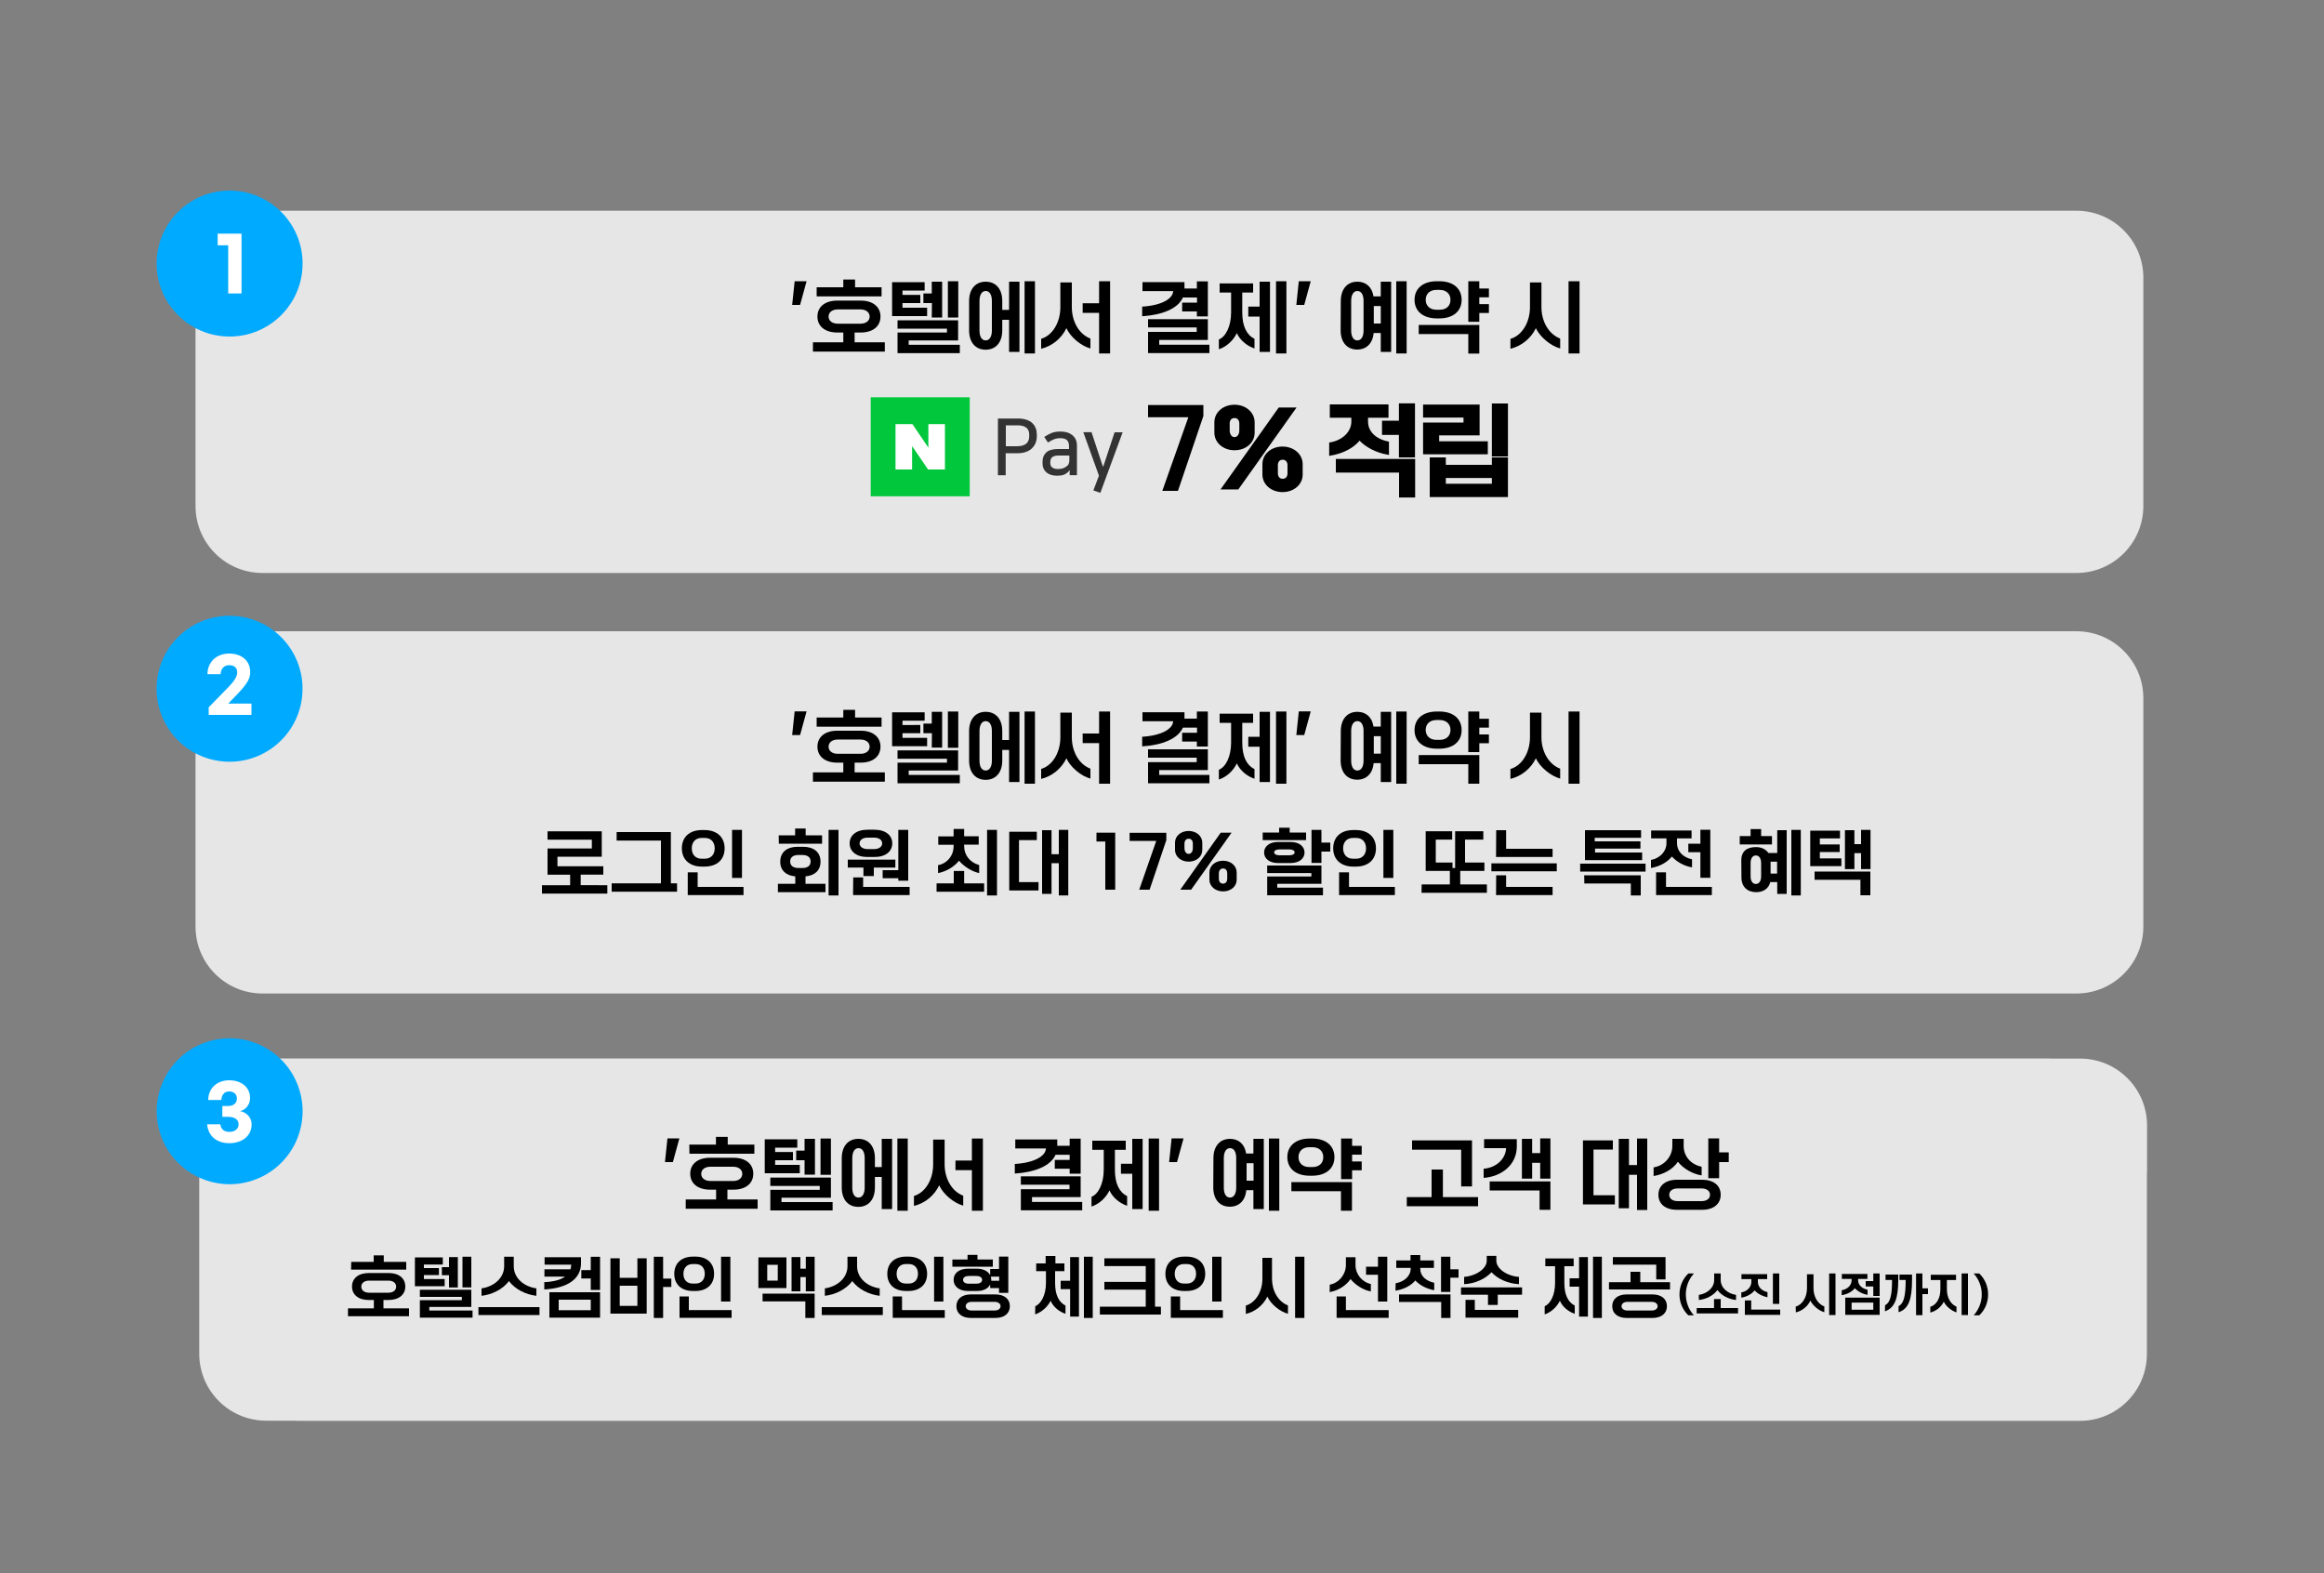 <?xml version="1.0" encoding="UTF-8" standalone="no"?><svg xmlns="http://www.w3.org/2000/svg" xmlns:xlink="http://www.w3.org/1999/xlink" height="1015.5px" id="레이어_1" style="" version="1.1" viewBox="0 0 1500 1015.5" width="1500px" x="0px" xml:space="preserve" y="0px">
<rect x="0" y="0" width="1500" height="1015.5" fill="#808080" stroke="none"/>
<style type="text/css">
	.st0{opacity:0.8;clip-path:url(#SVGID_00000038407534601832403830000015455947733866198429_);enable-background:new    ;}
	.st1{clip-path:url(#SVGID_00000075883941829770264120000009572412965141548965_);fill:#FFFFFF;}
	.st2{opacity:0.8;clip-path:url(#SVGID_00000181047727612396833830000016779125234245736842_);enable-background:new    ;}
	.st3{clip-path:url(#SVGID_00000045605116570868229290000010301262364370325670_);fill:#FFFFFF;}
	.st4{fill:#00AAFF;}
	.st5{opacity:0.8;clip-path:url(#SVGID_00000012430243969454390050000004052420848414494618_);enable-background:new    ;}
	.st6{clip-path:url(#SVGID_00000029764890068370685600000014230632307288489371_);fill:#FFFFFF;}
	.st7{fill:none;stroke:#000000;stroke-width:1.383;stroke-miterlimit:10;}
	.st8{fill:#FFFFFF;}
	.st9{fill:#333333;}
	.st10{fill:#00C73C;}
</style>
<g>
	<g>
		<g>
			<g>
				<g>
					<g>
						<g>
							<defs>
								<rect height="234" id="SVGID_1_" width="1257.2" x="128.6" y="683.1"/>
							</defs>
							<clipPath id="SVGID_00000137854791806235299880000001523670033022809751_">
								<use style="overflow:visible;" xlink:href="#SVGID_1_"/>
							</clipPath>
							
								<g style="opacity:0.8;clip-path:url(#SVGID_00000137854791806235299880000001523670033022809751_);enable-background:new    ;">
								<g>
									<g>
										<g>
											<g>
												<g>
													<g>
														<g>
															<defs>
																
																	<rect height="233.8" id="SVGID_00000175289771855789291680000003194016287592076179_" width="1257.2" x="128.6" y="683.1"/>
															</defs>
															<clipPath id="SVGID_00000010289828844915342260000008779737224902119851_">
																<use style="overflow:visible;" xlink:href="#SVGID_00000175289771855789291680000003194016287592076179_"/>
															</clipPath>
															<path d="                 M128.6,843.3v30.4c0,23.9,19.4,43.2,43.2,43.2h30.4v-73.6L128.6,843.3L128.6,843.3z M1312.1,746v108.2h73.6V746                 H1312.1z M1312.1,917h30.4c23.9,0,43.2-19.4,43.2-43.2v-30.4h-73.6V917z M128.6,746v108.2h73.6V746H128.6z                  M191.4,843.3V917h1131.5v-73.6H191.4V843.3z M1385.8,756.8v-30.4c0-23.9-19.4-43.2-43.2-43.2h-30.4v73.6                 L1385.8,756.8L1385.8,756.8z M191.4,746v108.2h1131.5V746H191.4z M191.4,683.1v73.6h1131.5v-73.6H191.4z                  M202.2,683.1h-30.4c-23.9,0-43.2,19.4-43.2,43.2v30.4h73.6L202.2,683.1L202.2,683.1z" style="clip-path:url(#SVGID_00000010289828844915342260000008779737224902119851_);fill:#FFFFFF;"/>
														</g>
													</g>
												</g>
											</g>
										</g>
									</g>
								</g>
							</g>
						</g>
					</g>
				</g>
			</g>
		</g>
	</g>
</g>
<g>
	<g>
		<g>
			<g>
				<g>
					<g>
						<g>
							<defs>
								<rect height="234" id="SVGID_00000051354091747869179220000013903474948549023670_" width="1257.2" x="126.2" y="407.3"/>
							</defs>
							<clipPath id="SVGID_00000143578914152987096790000003201161366356712869_">
								<use style="overflow:visible;" xlink:href="#SVGID_00000051354091747869179220000013903474948549023670_"/>
							</clipPath>
							
								<g style="opacity:0.8;clip-path:url(#SVGID_00000143578914152987096790000003201161366356712869_);enable-background:new    ;">
								<g>
									<g>
										<g>
											<g>
												<g>
													<g>
														<g>
															<defs>
																
																	<rect height="233.8" id="SVGID_00000078735385411250134890000009301231244721525692_" width="1257.2" x="126.2" y="407.4"/>
															</defs>
															<clipPath id="SVGID_00000111175500672246886770000009465818868639609761_">
																<use style="overflow:visible;" xlink:href="#SVGID_00000078735385411250134890000009301231244721525692_"/>
															</clipPath>
															<path d="                 M126.2,567.6V598c0,23.9,19.4,43.2,43.2,43.2h30.4v-73.6L126.2,567.6L126.2,567.6z M1309.8,470.2v108.2h73.6V470.2                 H1309.8z M1309.8,641.2h30.4c23.9,0,43.2-19.4,43.2-43.2v-30.4h-73.6V641.2z M126.2,470.2v108.2h73.6V470.2H126.2z                  M189.1,567.6v73.6h1131.5v-73.6H189.1z M1383.4,481v-30.4c0-23.9-19.4-43.2-43.2-43.2h-30.4V481H1383.4z                  M189.1,470.2v108.2h1131.5V470.2H189.1z M189.1,407.4V481h1131.5v-73.6H189.1z M199.9,407.4h-30.4                 c-23.9,0-43.2,19.4-43.2,43.2V481h73.6V407.4z" style="clip-path:url(#SVGID_00000111175500672246886770000009465818868639609761_);fill:#FFFFFF;"/>
														</g>
													</g>
												</g>
											</g>
										</g>
									</g>
								</g>
							</g>
						</g>
					</g>
				</g>
			</g>
		</g>
	</g>
</g>
<ellipse class="st4" cx="148.2" cy="444.7" rx="47.1" ry="47.1" transform="matrix(0.141 -0.99 0.99 0.141 -312.981 528.526)"/>
<g>
	<g>
		<g>
			<g>
				<g>
					<g>
						<g>
							<defs>
								<rect height="234" id="SVGID_00000060009902281505118200000001282773716170066589_" width="1257.2" x="126.2" y="135.9"/>
							</defs>
							<clipPath id="SVGID_00000006699228683690356260000010933443935380975000_">
								<use style="overflow:visible;" xlink:href="#SVGID_00000060009902281505118200000001282773716170066589_"/>
							</clipPath>
							
								<g style="opacity:0.8;clip-path:url(#SVGID_00000006699228683690356260000010933443935380975000_);enable-background:new    ;">
								<g>
									<g>
										<g>
											<g>
												<g>
													<g>
														<g>
															<defs>
																
																	<rect height="233.8" id="SVGID_00000170998072458032947170000007836191295839558016_" width="1257.2" x="126.2" y="136"/>
															</defs>
															<clipPath id="SVGID_00000137837777639705424210000008364960744024669334_">
																<use style="overflow:visible;" xlink:href="#SVGID_00000170998072458032947170000007836191295839558016_"/>
															</clipPath>
															<path d="                 M126.2,296.2v30.4c0,23.9,19.4,43.2,43.2,43.2h30.4v-73.6H126.2z M1309.8,198.8V307h73.6V198.8H1309.8z                  M1309.8,369.8h30.4c23.9,0,43.2-19.4,43.2-43.2v-30.4h-73.6V369.8z M126.2,198.8V307h73.6V198.8H126.2z                  M189.1,296.2v73.6h1131.5v-73.6H189.1z M1383.4,209.6v-30.4c0-23.9-19.4-43.2-43.2-43.2h-30.4v73.6H1383.4z                  M189.1,198.8V307h1131.5V198.8H189.1z M189.1,136v73.6h1131.5V136H189.1z M199.9,136h-30.4                 c-23.9,0-43.2,19.4-43.2,43.2v30.4h73.6V136z" style="clip-path:url(#SVGID_00000137837777639705424210000008364960744024669334_);fill:#FFFFFF;"/>
														</g>
													</g>
												</g>
											</g>
										</g>
									</g>
								</g>
							</g>
						</g>
					</g>
				</g>
			</g>
		</g>
	</g>
</g>
<circle class="st4" cx="148.2" cy="170.1" r="47.1"/>
<path d="M824.1,300.2c0-2.2,1.2-4.2,3.8-4.2s3.8,2.1,3.8,4.2v5.3c0,2.2-1.2,4.2-3.8,4.2s-3.8-2.1-3.8-4.2V300.2z M815.5,306.3  c0,5.8,5.2,10.6,12.3,10.6s12.3-4.7,12.3-10.6v-6.8c0-5.8-5.2-10.6-12.3-10.6s-12.3,4.7-12.3,10.6V306.3z M793,273.3  c0-2.2,1.2-4.2,3.8-4.2s3.8,2.1,3.8,4.2v4.6c0,2.2-1.2,4.9-3.8,4.9s-3.8-2.7-3.8-4.9V273.3z M784.5,279.3c0,5.8,5.2,10.6,12.3,10.6  s12.3-4.7,12.3-10.6v-6.8c0-5.8-5.2-10.6-12.3-10.6s-12.3,4.7-12.3,10.6V279.3z M789.1,315.2h9.8l36.6-51.5h-9.8L789.1,315.2z"/>
<path class="st7" d="M824.1,300.2c0-2.2,1.2-4.2,3.8-4.2s3.8,2.1,3.8,4.2v5.3c0,2.2-1.2,4.2-3.8,4.2s-3.8-2.1-3.8-4.2V300.2z   M815.5,306.3c0,5.8,5.2,10.6,12.3,10.6s12.3-4.7,12.3-10.6v-6.8c0-5.8-5.2-10.6-12.3-10.6s-12.3,4.7-12.3,10.6V306.3z M793,273.3  c0-2.2,1.2-4.2,3.8-4.2s3.8,2.1,3.8,4.2v4.6c0,2.2-1.2,4.9-3.8,4.9s-3.8-2.7-3.8-4.9V273.3z M784.5,279.3c0,5.8,5.2,10.6,12.3,10.6  s12.3-4.7,12.3-10.6v-6.8c0-5.8-5.2-10.6-12.3-10.6s-12.3,4.7-12.3,10.6V279.3z M789.1,315.2h9.8l36.6-51.5h-9.8L789.1,315.2z"/>
<path d="M903.6,294.5h9V261h-9v11.2h-10.9v7.8h10.9V294.5z M862.9,304.3h40.8v16.1h9v-23.5h-49.8V304.3z M858.6,293.4  c8-1.4,14.5-4.6,18.9-10c4.2,4.6,10.9,8.1,18.3,9.4v-7.2c-8.3-1.7-13.5-6.8-13.5-13.5v-3.2h13.2v-7.2H859v7.2h13.9v3.2  c0,6.8-5.9,12.7-14.3,14.1L858.6,293.4L858.6,293.4z"/>
<path class="st7" d="M903.6,294.5h9V261h-9v11.2h-10.9v7.8h10.9V294.5z M862.9,304.3h40.8v16.1h9v-23.5h-49.8V304.3z M858.6,293.4  c8-1.4,14.5-4.6,18.9-10c4.2,4.6,10.9,8.1,18.3,9.4v-7.2c-8.3-1.7-13.5-6.8-13.5-13.5v-3.2h13.2v-7.2H859v7.2h13.9v3.2  c0,6.8-5.9,12.7-14.3,14.1L858.6,293.4L858.6,293.4z"/>
<path d="M919.2,292.5h40.4v-7h-31.4v-5.2h26.1v-18.5h-35.1v7h26.1v4.6h-26.1V292.5z M932.5,312.9v-5.1h31.1v5.1H932.5z M923.5,320.1  h49.1v-24.2h-9v4.8h-31.1v-4.8h-9V320.1z M963.6,293.9h9v-32.8h-9V293.9z"/>
<path class="st7" d="M919.2,292.5h40.4v-7h-31.4v-5.2h26.1v-18.5h-35.1v7h26.1v4.6h-26.1V292.5z M932.5,312.9v-5.1h31.1v5.1H932.5z   M923.5,320.1h49.1v-24.2h-9v4.8h-31.1v-4.8h-9V320.1z M963.6,293.9h9v-32.8h-9V293.9z"/>
<polygon class="st8" points="155.9,150.8 140.5,150.8 140.5,158.3 147.3,158.3 147.3,189.4 155.9,189.4 "/>
<path class="st8" d="M147.8,421.8c-8.2,0-13.9,5.7-13.9,13.3h8.5c0-2.9,1.9-5.8,5.4-5.8c3.7,0,5.3,1.9,5.3,4.7  c0,2.2-1.1,4.7-5.7,9.5l-12.7,13v4.9h27.6v-7.3h-15l5.5-5.7c6.8-7,8.7-10.5,8.7-14.5C161.6,426.9,156.5,421.8,147.8,421.8z"/>
<ellipse class="st4" cx="148.2" cy="717.5" rx="47.1" ry="47.1" transform="matrix(0.945 -0.326 0.326 0.945 -225.733 87.46)"/>
<path class="st8" d="M147.9,697.2c-7.9,0-13.5,5.3-13.5,12.7h8.5c0-2.7,1.6-5.5,4.9-5.5c3.2,0,5.1,1.8,5.1,4.6  c0,2.9-2.1,4.8-5.6,4.8h-3.8v7h3.8c4,0,6.7,1.7,6.7,4.9c0,2.8-2.4,4.8-5.9,4.8c-3.6,0-5.5-1.8-5.9-4.9h-8.5  c0.6,7.4,5.9,12.2,14.4,12.2c8,0,14.3-4.6,14.3-12.1c0-5-4-8.1-7.5-8.6c3.2-0.6,6.5-3.8,6.5-8.3  C161.5,701.8,155.9,697.2,147.9,697.2z"/>
<g>
	<g>
		<g>
			<path class="st9" d="M644.1,270.1h13c2.1,0,3.8,0.3,5.4,0.8c1.5,0.5,2.8,1.2,3.8,2.2c1,0.9,1.7,2,2.2,3.3s0.7,2.7,0.7,4.2v1.1     c0,1.5-0.3,2.9-0.8,4.2c-0.5,1.3-1.3,2.4-2.3,3.4s-2.3,1.8-3.8,2.3c-1.5,0.6-3.2,0.9-5.2,0.9h-8v14.2h-5L644.1,270.1L644.1,270.1     z M649.2,274.5V288h7.2c5.3,0,7.9-2.2,7.9-6.5v-0.9c0-2.1-0.6-3.6-1.9-4.6c-1.3-1-3.1-1.5-5.4-1.5H649.2z"/>
			<path class="st9" d="M682.1,307c-2.8,0-5-0.7-6.7-2.1c-1.6-1.4-2.5-3.3-2.5-5.7v-1.4c0-2.4,0.8-4.3,2.4-5.8     c1.6-1.5,4.2-2.2,7.7-2.2h7v-1.6c0-1.9-0.4-3.2-1.3-4.1c-0.9-0.9-2.4-1.3-4.4-1.3c-1.6,0-3,0.3-4.2,0.8s-2.4,1.2-3.7,2L674,282     c1.4-0.9,2.9-1.8,4.6-2.5c1.7-0.7,3.6-1,5.9-1c1.6,0,3,0.2,4.3,0.6s2.4,1,3.3,1.7c0.9,0.8,1.7,1.7,2.2,2.8     c0.5,1.1,0.8,2.3,0.8,3.7v19.4h-4.7v-3.3h-0.1c-0.3,0.5-0.6,1-1.1,1.4s-1,0.8-1.5,1.1c-0.7,0.4-1.5,0.7-2.4,0.9     C684.4,306.9,683.3,307,682.1,307z M690.1,294h-6.9c-1.9,0-3.3,0.4-4.1,1.1s-1.2,1.8-1.2,3.1v0.7c0,1.4,0.5,2.3,1.4,2.9     s2.1,0.9,3.4,0.9c1.2,0,2.3-0.1,3.2-0.4s1.7-0.7,2.5-1.3c0.7-0.5,1.2-1.1,1.4-1.7c0.3-0.7,0.4-1.5,0.4-2.6V294H690.1z"/>
			<path class="st9" d="M712.1,301.1l7.3-22.1h5.2l-14.4,39.1l-4.5-1.6l3.6-9.5l-10.1-28.1h5.3l7.3,22.1h0.3L712.1,301.1     L712.1,301.1z"/>
		</g>
		<g>
			<rect class="st10" height="63.9" width="63.9" x="562" y="256.4"/>
			<polygon class="st8" points="599,303 588.7,287.9 588.7,303 578,303 578,273.7 588.9,273.7 599.2,288.9 599.2,273.7 609.9,273.7      609.9,303    "/>
		</g>
	</g>
</g>
<path d="M349.9,571.3H368v-6.8h-14.6v-16.9H382v-5.7h-28.6v-5.4h35v16.4h-28.6v6.2h29.6v5.4h-14.6v6.8H392v5.4h-42.2v-5.4H349.9z"/>
<path d="M394.9,570.1h31.7v-27.6H398V537h35v33.1h4v5.4h-42.2v-5.4H394.9z"/>
<path d="M453.2,559.3c-8.4,0-13.1-4.8-13.1-11.8c0-7.1,4.7-11.8,13.1-11.8h1.4c8.4,0,13.1,4.8,13.1,11.8c0,7.1-4.7,11.8-13.1,11.8  H453.2z M443.9,563h6.4v9.4h29.6v5.3h-36V563z M455,554.2c3.8,0,6.3-2.6,6.3-6.7s-2.5-6.7-6.3-6.7h-2.2c-3.8,0-6.3,2.6-6.3,6.7  s2.5,6.7,6.3,6.7H455z M472.5,535.6h6.4v31h-6.4V535.6z"/>
<path d="M502.2,570.4h11.1v-4.8c-5.7-0.5-9.7-3.6-9.7-9.5c0-6.4,4.7-9.6,11.3-9.6h3.4c6.6,0,11.3,3.2,11.3,9.6c0,5.9-4,9-9.7,9.5  v4.8h12.9v5.4h-30.7v-5.4H502.2z M502.6,539.1h10.6v-4.4h6.8v4.4h10.6v5.4h-27.9L502.6,539.1L502.6,539.1z M517.9,560.2  c3.4,0,5.3-1.5,5.3-4.2s-1.9-4.2-5.3-4.2h-2.6c-3.3,0-5.3,1.5-5.3,4.2s2,4.2,5.3,4.2H517.9z M534.8,535.6h6.4v42.3h-6.4V535.6z"/>
<path d="M547.2,554.8h30.7v5.1H564v5.5h-6.7v-5.5h-10.1V554.8z M559.9,553.1c-7.2,0-11.5-3.6-11.5-8.8s4.3-8.8,11.5-8.8h4.5  c7.2,0,11.5,3.6,11.5,8.8s-4.3,8.8-11.5,8.8H559.9z M550.7,566.3h6.4v6.1h30v5.3h-36.5L550.7,566.3L550.7,566.3z M564.2,548  c3.1,0,5.2-1.5,5.2-3.7s-2.1-3.7-5.2-3.7H560c-3.1,0-5.2,1.5-5.2,3.7s2.1,3.7,5.2,3.7H564.2z M569.7,561.6h10.1v-26h6.4v32.8h-6.4  v-1.6h-10.1V561.6z"/>
<path d="M604.5,570.1h11.1v-8h6.7v8h12.9v5.4h-30.7V570.1z M605.4,558.4c6-1.1,10.1-6.3,10.1-12.2v-1h-9.9v-5.4h9.9V535h6.8v4.7h9.4  v5.4h-9.4v1c0,5.8,3.8,10.6,9.7,12.2v5.2c-5.2-1.2-9.9-4.4-13-8c-3.1,3.8-7.8,6.8-13.5,8L605.4,558.4L605.4,558.4z M637.1,535.6h6.4  v42.3h-6.4V535.6z"/>
<path d="M651.4,536.8h17.8v5.4h-11.5v27.1h12.6v5.4h-18.9L651.4,536.8L651.4,536.8z M672.6,535.8h6.1v15.5h4.7v-15.7h6.1v42.3h-6.1  v-20.8h-4.7v19.8h-6.1V535.8z"/>
<path d="M713.4,543.1h-5.7v-5.7h12.1v36.8h-6.4L713.4,543.1L713.4,543.1z"/>
<path d="M746.3,542.7h-17.2v-5.2h23.7v4.7l-10.8,32h-6.7L746.3,542.7z"/>
<path d="M758.4,543.8c0-4.2,3.7-7.5,8.8-7.5s8.8,3.4,8.8,7.5v4.8c0,4.2-3.7,7.5-8.8,7.5s-8.8-3.4-8.8-7.5V543.8z M787.9,537.4h7  l-26.1,36.8h-7L787.9,537.4z M764.5,547.6c0,1.6,0.9,3.5,2.7,3.5s2.7-1.9,2.7-3.5v-3.3c0-1.6-0.9-3-2.7-3s-2.7,1.5-2.7,3V547.6z   M780.6,563c0-4.2,3.7-7.5,8.8-7.5s8.8,3.4,8.8,7.5v4.8c0,4.2-3.7,7.5-8.8,7.5s-8.8-3.4-8.8-7.5V563z M786.7,567.3  c0,1.6,0.9,3,2.7,3s2.7-1.5,2.7-3v-3.8c0-1.6-0.9-3-2.7-3s-2.7,1.5-2.7,3V567.3z"/>
<path d="M815,537.3h10.6v-3.1h6.8v3.1H843v4.9h-28V537.3z M824.9,557c-5.6,0-9-2.9-9-6.8s3.4-6.8,9-6.8h8.1c5.6,0,9,2.9,9,6.8  s-3.4,6.8-9,6.8H824.9z M817.9,565.7h28.5v-2.2h-28.5v-4.9h35v11.8h-28.5v2.5h29.5v4.9h-36V565.7z M832.1,552c2.1,0,3.5-0.7,3.5-1.9  s-1.4-1.9-3.5-1.9h-6.2c-2.1,0-3.5,0.7-3.5,1.9s1.4,1.9,3.5,1.9H832.1z M846.5,535.6h6.4v8.2h5.7v5.8h-5.7v7.3h-6.4V535.6z"/>
<path d="M873.6,559.3c-8.4,0-13.1-4.8-13.1-11.8c0-7.1,4.7-11.8,13.1-11.8h1.4c8.4,0,13.1,4.8,13.1,11.8c0,7.1-4.7,11.8-13.1,11.8  H873.6z M864.3,563h6.4v9.4h29.6v5.3h-36V563z M875.4,554.2c3.8,0,6.3-2.6,6.3-6.7s-2.5-6.7-6.3-6.7h-2.2c-3.8,0-6.3,2.6-6.3,6.7  s2.5,6.7,6.3,6.7H875.4z M892.9,535.6h6.4v31h-6.4V535.6z"/>
<path d="M917.6,570.8h18.2v-8.7h-15.6v-25.6h17.1v5.4h-10.6v14.8h10.8v3.5h1.7v-23.7h18.2v5.4h-11.8v14.8h12.5v5.4h-15.6v8.7h17.2  v5.4h-42.2L917.6,570.8L917.6,570.8z"/>
<path d="M962.6,557.2h42.2v5.1h-42.2V557.2z M965.7,535.8h6.4v12h30v5.3h-36.5L965.7,535.8L965.7,535.8z M965.7,564.9h6.4v7.5h30  v5.3h-36.5L965.7,564.9L965.7,564.9z"/>
<path d="M1019.9,557.4h42.2v5.1h-42.2L1019.9,557.4L1019.9,557.4z M1022.5,564.9h36.5v13h-6.4v-7.7h-30L1022.5,564.9L1022.5,564.9z   M1023,535.8h36.2v4.9h-29.9v2.3h29.5v4.7h-29.3v2.5h30.4v4.9H1023V535.8z"/>
<path d="M1065.4,555c6-0.9,10.2-5.6,10.2-10.8v-3.1h-9.9V536h26.1v5.1h-9.4v3.1c0,5.1,3.7,9.1,9.7,10.4v5.2c-5.3-0.9-10-3.7-13-7  c-3.1,3.8-7.8,6.4-13.5,7.4V555H1065.4z M1068.9,563h6.4v9.4h29.6v5.3h-36V563z M1097.5,550h-7.8v-5.5h7.8v-9h6.4v31h-6.4V550z"/>
<path d="M1122.9,539.6h7v-4.5h6.8v4.5h7v5.4h-20.8V539.6z M1123.9,555.3c0-6.1,3.8-8.6,9.5-8.6c3.6,0,6.3,1.4,8,3.8h5.7v-14.7h6.1  v41.1h-6.1v-7.6h-4.5c-1,4.2-4.5,6.5-9.1,6.5c-5.7,0-9.5-3.5-9.5-9.5L1123.9,555.3L1123.9,555.3z M1136.7,557c0-3-1.3-4.9-3.4-4.9  s-3.4,1.9-3.4,4.9v8.6c0,3,1.3,4.9,3.4,4.9s3.4-1.9,3.4-4.9V557z M1147,563.8v-7.7h-4.2v7.7H1147z M1156.2,535.6h6.1v42.3h-6.1  V535.6z"/>
<path d="M1168.4,536.1h19.2v5h-13v3.9h12.8v4.9h-12.8v4.1h13.9v5h-20.1V536.1z M1171.2,562.5h36v15.3h-6.4v-10h-29.6V562.5z   M1190.8,535.8h6.1v9h4.3v-9.2h6.1v25.3h-6.1v-10.3h-4.3v10.3h-6.1V535.8z"/>
<g>
	<path d="M767,269.3h-26v-7.9h35.7v7.1l-16.4,48.3h-10.1L767,269.3z"/>
</g>
<g>
	<path d="M512.9,181.5h7.7l-4.2,15.3h-5.1L512.9,181.5z"/>
	<path d="M524.8,220.9h19.5v-6.3h-3.9c-8,0-12.8-4.1-12.8-10.3s4.8-10.3,12.8-10.3h15.1c8,0,12.8,4.1,12.8,10.3s-4.8,10.3-12.8,10.3   h-3.9v6.3h19.5v6h-46.4v-6H524.8z M527.1,185.4h17.2v-5h7.6v5H569v5.9h-41.9V185.4z M555.4,208.9c3.6,0,5.9-1.9,5.9-4.6   c0-2.7-2.3-4.6-5.9-4.6h-14.7c-3.6,0-5.9,1.9-5.9,4.6c0,2.7,2.3,4.6,5.9,4.6H555.4z"/>
	<path d="M575.7,182.1h21.1v5.4h-14.3v2.8H594v5.3h-11.5v3h15.9v5.4h-22.6v-21.9H575.7z M579.3,214.6h31.9v-2.5h-31.9v-5.4h39.1v13   h-31.9v2.8h33v5.4h-40.2L579.3,214.6L579.3,214.6z M601.5,195.6H596v-6.2h5.4v-7.6h6.7v23.1h-6.7L601.5,195.6L601.5,195.6z    M611.8,181.5h6.7v23.4h-6.7V181.5z"/>
	<path d="M625.5,194.3c0-7.9,4.3-12.5,10.7-12.5s10.7,4.5,10.7,12.5v5.7h4.4v-18.2h6.7v45.3h-6.7v-20.7h-4.4v6.8   c0,7.9-4.3,12.5-10.7,12.5s-10.7-4.5-10.7-12.5V194.3z M640.2,194.2c0-4-1.5-6.4-4-6.4s-4,2.5-4,6.4v19.1c0,4,1.5,6.4,4,6.4   s4-2.5,4-6.4V194.2z M661.3,181.5h6.7v46.6h-6.7V181.5z"/>
	<path d="M671.9,218.7c7.3-2.1,12.5-10.4,12.5-20.5v-15.9h7.4v15.9c0,9,4.4,17.4,12,20.3v6.4c-6.2-1.7-12.9-7.4-15.5-13.1   c-3.2,6.7-9.3,11.6-16.3,13.3v-6.4H671.9z M709.4,201.9h-10.6v-6.2h10.6v-14.2h7.1v46.6h-7.1V201.9z"/>
	<path d="M737.1,197.9c12.4-0.7,19.9-5,20.1-10h-19.8v-5.8h27.1v4.1h8v-4.6h7.1v22.6h-7.1V201H763v-5.7h9.6V192h-9.1   c-3.2,7.2-13.4,11.3-26.3,12.1v-6.2H737.1z M741,214.2h31.4v-2.9H741V206h38.6v13.4h-31.4v3.1h32.4v5.4H741V214.2z"/>
	<path d="M786.7,219.1c4.4-1.7,7.9-8.5,7.9-17.5v-12.8h-7.4v-5.9h21.6v5.9h-7v12.8c0,9,2.8,14.5,7.9,17.1v6.2   c-4.7-1.6-9.2-5.1-11.4-9.9c-2.4,4.9-6.7,8.8-11.6,10.4V219.1z M813,204.3h-7.3v-6.4h7.3v-16.1h6.7v45.3H813V204.3z M823.6,181.5   h6.7v46.6h-6.7V181.5z"/>
	<path d="M838.3,181.5h7.7l-4.2,15.3h-5.1L838.3,181.5z"/>
	<path d="M865.4,194.3c0-7.9,4.3-12.5,10.7-12.5c5.5,0,9.5,3.4,10.4,9.5h4.7v-9.5h6.7v45.3h-6.7v-12.2h-4.6   c-0.6,6.8-4.7,10.7-10.6,10.7c-6.4,0-10.7-4.5-10.7-12.5L865.4,194.3L865.4,194.3z M880.1,194.2c0-4-1.5-6.4-4-6.4s-4,2.5-4,6.4   v19.1c0,4,1.5,6.4,4,6.4s4-2.5,4-6.4V194.2z M891.2,208.8v-11.3h-4.5v11.3H891.2z M901.2,181.5h6.7v46.6h-6.7V181.5z"/>
	<path d="M927.5,205.5c-9.3,0-14.5-4.9-14.5-12s5.2-12,14.5-12h1.4c9.3,0,14.5,4.9,14.5,12s-5.2,12-14.5,12H927.5z M915.7,209.7   h39.1v18.5h-7.1v-12.6h-32V209.7z M929.3,199.9c4.2,0,6.9-2.5,6.9-6.4s-2.8-6.4-6.9-6.4h-2.2c-4.2,0-6.9,2.5-6.9,6.4   s2.8,6.4,6.9,6.4H929.3z M947.7,181.5h7.1v4.7h6.2v5.7h-6.2v4.4h6.2v5.7h-6.2v5.7h-7.1V181.5z"/>
	<path d="M974.9,218.7c7.3-2.1,12.6-10.4,12.6-20.5v-15.9h7.4v15.9c0,9,4.5,17.4,12.1,20.3v6.4c-6.2-1.7-13-7.4-15.7-13.1   c-3.2,6.7-9.4,11.6-16.4,13.3L974.9,218.7L974.9,218.7z M1012.4,181.5h7.1v46.6h-7.1V181.5z"/>
</g>
<g>
	<path d="M512.9,459.1h7.7l-4.2,15.3h-5.1L512.9,459.1z"/>
	<path d="M524.8,498.5h19.5v-6.3h-3.9c-8,0-12.8-4.1-12.8-10.3c0-6.2,4.8-10.3,12.8-10.3h15.1c8,0,12.8,4.1,12.8,10.3   c0,6.2-4.8,10.3-12.8,10.3h-3.9v6.3h19.5v6h-46.4v-6H524.8z M527.1,463.1h17.2v-5h7.6v5H569v5.9h-41.9V463.1z M555.4,486.5   c3.6,0,5.9-1.9,5.9-4.6s-2.3-4.6-5.9-4.6h-14.7c-3.6,0-5.9,1.9-5.9,4.6s2.3,4.6,5.9,4.6H555.4z"/>
	<path d="M575.7,459.7h21.1v5.4h-14.3v2.8H594v5.3h-11.5v3h15.9v5.4h-22.6v-21.9H575.7z M579.3,492.2h31.9v-2.5h-31.9v-5.4h39.1v13   h-31.9v2.8h33v5.4h-40.2L579.3,492.2L579.3,492.2z M601.5,473.2H596V467h5.4v-7.6h6.7v23.1h-6.7L601.5,473.2L601.5,473.2z    M611.8,459.2h6.7v23.4h-6.7V459.2z"/>
	<path d="M625.5,471.9c0-7.9,4.3-12.5,10.7-12.5s10.7,4.5,10.7,12.5v5.7h4.4v-18.2h6.7v45.3h-6.7V484h-4.4v6.8   c0,7.9-4.3,12.5-10.7,12.5s-10.7-4.5-10.7-12.5V471.9z M640.2,471.8c0-4-1.5-6.4-4-6.4s-4,2.5-4,6.4v19.1c0,4,1.5,6.4,4,6.4   s4-2.5,4-6.4V471.8z M661.3,459.2h6.7v46.6h-6.7V459.2z"/>
	<path d="M671.9,496.3c7.3-2.1,12.5-10.4,12.5-20.5v-15.9h7.4v15.9c0,9,4.4,17.4,12,20.3v6.4c-6.2-1.7-12.9-7.4-15.5-13.1   c-3.2,6.7-9.3,11.6-16.3,13.3v-6.4H671.9z M709.4,479.6h-10.6v-6.2h10.6v-14.2h7.1v46.6h-7.1V479.6z"/>
	<path d="M737.1,475.5c12.4-0.7,19.9-5,20.1-10h-19.8v-5.8h27.1v4.1h8v-4.6h7.1v22.6h-7.1v-3.2H763v-5.7h9.6v-3.3h-9.1   c-3.2,7.2-13.4,11.3-26.3,12.1v-6.2H737.1z M741,491.9h31.4V489H741v-5.4h38.6V497h-31.4v3.1h32.4v5.4H741V491.9z"/>
	<path d="M786.7,496.8c4.4-1.7,7.9-8.5,7.9-17.5v-12.8h-7.4v-5.9h21.6v5.9h-7v12.8c0,9,2.8,14.5,7.9,17.1v6.2   c-4.7-1.6-9.2-5.1-11.4-9.9c-2.4,4.9-6.7,8.8-11.6,10.4V496.8z M813,481.9h-7.3v-6.4h7.3v-16.1h6.7v45.3H813V481.9z M823.6,459.2   h6.7v46.6h-6.7V459.2z"/>
	<path d="M838.3,459.1h7.7l-4.2,15.3h-5.1L838.3,459.1z"/>
	<path d="M865.4,471.9c0-7.9,4.3-12.5,10.7-12.5c5.5,0,9.5,3.4,10.4,9.5h4.7v-9.5h6.7v45.3h-6.7v-12.2h-4.6   c-0.6,6.8-4.7,10.7-10.6,10.7c-6.4,0-10.7-4.5-10.7-12.5L865.4,471.9L865.4,471.9z M880.1,471.8c0-4-1.5-6.4-4-6.4s-4,2.5-4,6.4   v19.1c0,4,1.5,6.4,4,6.4s4-2.5,4-6.4V471.8z M891.2,486.4v-11.3h-4.5v11.3H891.2z M901.2,459.2h6.7v46.6h-6.7V459.2z"/>
	<path d="M927.5,483.2c-9.3,0-14.5-4.9-14.5-12s5.2-12,14.5-12h1.4c9.3,0,14.5,4.9,14.5,12s-5.2,12-14.5,12H927.5z M915.7,487.3   h39.1v18.5h-7.1v-12.6h-32V487.3z M929.3,477.5c4.2,0,6.9-2.5,6.9-6.4s-2.8-6.4-6.9-6.4h-2.2c-4.2,0-6.9,2.5-6.9,6.4   s2.8,6.4,6.9,6.4H929.3z M947.7,459.2h7.1v4.7h6.2v5.7h-6.2v4.4h6.2v5.7h-6.2v5.7h-7.1V459.2z"/>
	<path d="M974.9,496.3c7.3-2.1,12.6-10.4,12.6-20.5v-15.9h7.4v15.9c0,9,4.5,17.4,12.1,20.3v6.4c-6.2-1.7-13-7.4-15.7-13.1   c-3.2,6.7-9.4,11.6-16.4,13.3L974.9,496.3L974.9,496.3z M1012.4,459.2h7.1v46.6h-7.1V459.2z"/>
</g>
<path d="M430.8,734.7h7.7l-4.2,15.3h-5.1L430.8,734.7z"/>
<path d="M442.7,774.1h19.5v-6.3h-3.9c-8,0-12.8-4.1-12.8-10.3s4.8-10.3,12.8-10.3h15.1c8,0,12.8,4.1,12.8,10.3s-4.8,10.3-12.8,10.3  h-3.9v6.3H489v6h-46.4v-6H442.7z M444.9,738.7h17.2v-5h7.6v5h17.2v5.9H445L444.9,738.7L444.9,738.7z M473.2,762.2  c3.6,0,5.9-1.9,5.9-4.6c0-2.7-2.3-4.6-5.9-4.6h-14.7c-3.6,0-5.9,1.9-5.9,4.6c0,2.7,2.3,4.6,5.9,4.6H473.2z"/>
<path d="M493.5,735.3h21.1v5.4h-14.3v2.8h11.5v5.3h-11.5v3h15.9v5.4h-22.6v-21.9H493.5z M497.2,767.9h31.9v-2.5h-31.9V760h39.1v13  h-31.9v2.8h33v5.4h-40.2L497.2,767.9L497.2,767.9z M519.3,748.8h-5.4v-6.2h5.4V735h6.7v23.1h-6.7V748.8z M529.6,734.8h6.7v23.4h-6.7  V734.8z"/>
<path d="M543.3,747.5c0-7.9,4.3-12.5,10.7-12.5s10.7,4.5,10.7,12.5v5.7h4.4V735h6.7v45.3h-6.7v-20.7h-4.4v6.8  c0,7.9-4.3,12.5-10.7,12.5s-10.7-4.5-10.7-12.5V747.5z M558.1,747.4c0-4-1.5-6.4-4-6.4s-4,2.5-4,6.4v19.1c0,4,1.5,6.4,4,6.4  s4-2.5,4-6.4V747.4z M579.2,734.8h6.7v46.6h-6.7V734.8z"/>
<path d="M589.8,771.9c7.3-2.1,12.5-10.4,12.5-20.5v-15.9h7.4v15.9c0,9,4.4,17.4,12,20.3v6.4c-6.2-1.7-12.9-7.4-15.5-13.1  c-3.2,6.7-9.3,11.6-16.3,13.3v-6.4H589.8z M627.3,755.2h-10.6V749h10.6v-14.2h7.1v46.6h-7.1V755.2z"/>
<path d="M655,751.2c12.4-0.7,19.9-5,20.1-10h-19.8v-5.8h27.1v4.1h8v-4.6h7.1v22.6h-7.1v-3.2h-9.6v-5.7h9.6v-3.3h-9.1  c-3.2,7.2-13.4,11.3-26.3,12.1V751.2z M658.9,767.5h31.4v-2.9h-31.4v-5.4h38.6v13.4h-31.4v3.1h32.4v5.4h-39.6V767.5z"/>
<path d="M704.5,772.4c4.4-1.7,7.9-8.5,7.9-17.5v-12.8H705v-5.9h21.6v5.9h-7v12.8c0,9,2.8,14.5,7.9,17.1v6.2  c-4.7-1.6-9.2-5.1-11.4-9.9c-2.4,4.9-6.7,8.8-11.6,10.4V772.4z M730.8,757.5h-7.3v-6.4h7.3V735h6.7v45.3h-6.7V757.5z M741.4,734.8  h6.7v46.6h-6.7V734.8z"/>
<path d="M756.2,734.7h7.7l-4.2,15.3h-5.1L756.2,734.7z"/>
<path d="M783.2,747.5c0-7.9,4.3-12.5,10.7-12.5c5.5,0,9.5,3.4,10.4,9.5h4.7V735h6.7v45.3H809v-12.2h-4.6  c-0.6,6.8-4.7,10.7-10.6,10.7c-6.4,0-10.7-4.5-10.7-12.5L783.2,747.5L783.2,747.5z M797.9,747.4c0-4-1.5-6.4-4-6.4s-4,2.5-4,6.4  v19.1c0,4,1.5,6.4,4,6.4s4-2.5,4-6.4V747.4z M809.1,762v-11.3h-4.5V762H809.1z M819,734.8h6.7v46.6H819V734.8z"/>
<path d="M845.4,758.8c-9.3,0-14.5-4.9-14.5-12s5.2-12,14.5-12h1.4c9.3,0,14.5,4.9,14.5,12s-5.2,12-14.5,12H845.4z M833.5,762.9h39.1  v18.5h-7.1v-12.6h-32V762.9z M847.2,753.2c4.2,0,6.9-2.5,6.9-6.4s-2.8-6.4-6.9-6.4H845c-4.2,0-6.9,2.5-6.9,6.4s2.8,6.4,6.9,6.4  H847.2z M865.6,734.8h7.1v4.7h6.2v5.7h-6.2v4.4h6.2v5.7h-6.2v5.7h-7.1V734.8z"/>
<g>
	<path d="M224.8,844.4h16.5V839H238c-6.8,0-10.8-3.5-10.8-8.7s4.1-8.7,10.8-8.7h12.8c6.8,0,10.8,3.5,10.8,8.7s-4.1,8.7-10.8,8.7   h-3.3v5.4H264v5.1h-39.4v-5.1H224.8z M226.7,814.4h14.5v-4.2h6.5v4.2h14.5v5h-35.6L226.7,814.4L226.7,814.4z M250.7,834.3   c3.1,0,5-1.6,5-3.9c0-2.3-1.9-3.9-5-3.9h-12.5c-3.1,0-5,1.6-5,3.9c0,2.3,1.9,3.9,5,3.9H250.7z"/>
	<path d="M267.9,811.5h17.9v4.6h-12.2v2.3h9.7v4.5h-9.7v2.6H287v4.6h-19.2v-18.6H267.9z M271,839.1h27.1V837H271v-4.6h33.2v11.1   h-27.1v2.3H305v4.6h-34V839.1z M289.8,823h-4.6v-5.2h4.6v-6.5h5.7v19.6h-5.7V823z M298.5,811.1h5.7v19.8h-5.7V811.1z"/>
	<path d="M308.8,843.6h39.4v5.1h-39.4V843.6z M310.8,831.5c8-1.1,14.6-6.7,14.6-14.3v-6.1h6.2v6.1c0,7.7,6.6,13.2,14.6,14.3v4.8   c-6.9-0.8-13.7-4.2-17.7-9.5c-4,5.3-10.8,8.7-17.7,9.5V831.5z"/>
	<path d="M351.3,827.5c6.1-0.3,10.6-1.5,13.4-3.6h-13.3v-4.7h16.8c0.3-0.9,0.4-1.9,0.5-3h-17.2v-4.8H375v4c0,10.1-8.9,16-23.7,16.8   V827.5z M354.6,834h32.7v16.4h-32.7V834z M381.3,845.6v-6.8h-20.7v6.8H381.3z M381.3,825.1h-6.1v-5.4h6.1v-8.6h6v21.4h-6V825.1z"/>
	<path d="M394,812.1h6v12.6h11.4v-12.6h6v35.7H394V812.1z M411.4,842.8v-13H400v13H411.4z M422,811.1h6v14.1h5.3v5.4H428v20h-6   V811.1z"/>
	<path d="M447.4,833.2c-7.9,0-12.2-4.5-12.2-11.1s4.4-11.1,12.2-11.1h1.3c7.9,0,12.2,4.5,12.2,11.1s-4.4,11.1-12.2,11.1H447.4z    M438.6,836.7h6v8.8h27.6v5h-33.6V836.7z M449,828.4c3.5,0,5.9-2.4,5.9-6.3s-2.3-6.3-5.9-6.3h-2c-3.5,0-5.9,2.4-5.9,6.3   s2.3,6.3,5.9,6.3H449z M465.4,811.1h6V840h-6V811.1z"/>
	<path d="M489.5,811.5h18.1v19.8h-18.1V811.5z M492.2,834.9h33.6v15.7h-6v-10.7h-27.6L492.2,834.9L492.2,834.9z M502,826.5v-10.2   h-6.8v10.2H502z M510.9,811.3h5.7v7.5h3.5v-7.7h5.7v22.3h-5.7v-9.2h-3.5v9.2h-5.7L510.9,811.3L510.9,811.3z"/>
	<path d="M530.4,843.6h39.4v5.1h-39.4V843.6z M532.4,831.5c8-1.1,14.6-6.7,14.6-14.3v-6.1h6.2v6.1c0,7.7,6.6,13.2,14.6,14.3v4.8   c-6.9-0.8-13.7-4.2-17.7-9.5c-4,5.3-10.8,8.7-17.7,9.5L532.4,831.5L532.4,831.5z"/>
	<path d="M584.9,833.2c-7.9,0-12.2-4.5-12.2-11.1s4.4-11.1,12.2-11.1h1.3c7.9,0,12.2,4.5,12.2,11.1s-4.4,11.1-12.2,11.1H584.9z    M576.2,836.7h6v8.8h27.6v5h-33.6V836.7z M586.6,828.4c3.5,0,5.9-2.4,5.9-6.3s-2.3-6.3-5.9-6.3h-2c-3.5,0-5.9,2.4-5.9,6.3   s2.3,6.3,5.9,6.3H586.6z M602.9,811.1h6V840h-6V811.1z"/>
	<path d="M614.6,812.9h9.9v-3h6.4v3h9.9v4.6h-26.1v-4.6H614.6z M624.8,833.2c-5.8,0-9.3-3-9.3-7.2s3.4-7.2,9.3-7.2h5.7   c4.3,0,7.3,1.7,8.6,4.2v-4h5.7v-8h6v23.4h-6v-3.1h-5.7V829c-1.3,2.6-4.3,4.2-8.6,4.2H624.8z M642.4,835.4c5.9,0,9.4,3,9.4,7.6   s-3.5,7.6-9.4,7.6h-15.7c-5.9,0-9.4-3-9.4-7.6s3.5-7.6,9.4-7.6H642.4z M630.1,828.5c2.2,0,3.8-0.9,3.8-2.5s-1.5-2.5-3.8-2.5h-4.8   c-2.2,0-3.7,0.9-3.7,2.5s1.5,2.5,3.7,2.5H630.1z M642,845.8c2.3,0,3.8-1.2,3.8-2.8s-1.5-2.8-3.8-2.8h-14.9c-2.3,0-3.8,1.2-3.8,2.8   s1.5,2.8,3.8,2.8H642z M644.9,826.6v-2.7h-5.4c0.2,0.7,0.3,1.4,0.3,2.1c0,0.2,0,0.4,0,0.6L644.9,826.6L644.9,826.6z"/>
	<path d="M668.2,843c3.7-1.5,6.9-7.2,6.9-14.9v-7.7h-6.3v-5h6.1v-4.8h6.3v4.8h5.8v5h-6v7.7c0,7.6,2.4,12.3,6.7,14.5v5.3   c-4-1.3-7.8-4.3-9.6-8.4c-2,4.1-5.9,7.4-10,8.8L668.2,843L668.2,843z M690.7,832h-6.1v-5.4h6.1v-15.3h5.7v38.4h-5.7V832z    M699.6,811.1h5.7v39.5h-5.7V811.1z"/>
	<path d="M709.9,843.3h29.6v-11h-26.7v-5h26.7v-10.2h-26.7v-5h32.7v31.2h3.8v5.1h-39.4L709.9,843.3L709.9,843.3z"/>
	<path d="M764.4,833.2c-7.9,0-12.2-4.5-12.2-11.1s4.4-11.1,12.2-11.1h1.3c7.9,0,12.2,4.5,12.2,11.1s-4.4,11.1-12.2,11.1H764.4z    M755.7,836.7h6v8.8h27.6v5h-33.6V836.7z M766.1,828.4c3.5,0,5.9-2.4,5.9-6.3s-2.3-6.3-5.9-6.3h-2c-3.5,0-5.9,2.4-5.9,6.3   s2.3,6.3,5.9,6.3H766.1z M782.4,811.1h6V840h-6V811.1z"/>
	<path d="M804.1,842.6c6.2-1.8,10.7-8.8,10.7-17.3v-13.5h6.2v13.5c0,7.6,3.8,14.7,10.3,17.2v5.4c-5.3-1.4-11.1-6.3-13.3-11.1   c-2.7,5.7-8,9.8-13.9,11.2V842.6z M835.9,811.1h6v39.5h-6V811.1z"/>
	<path d="M858.3,829.1c5.9-1,10.4-6.7,10.4-12.7v-5h6.2v5c0,5.9,4.1,11,9.9,12.3v4.8c-5.2-1-10.2-4.4-13.1-8   c-2.9,4.2-7.8,7.4-13.5,8.4L858.3,829.1L858.3,829.1z M862.7,836.7h6v8.8h27.6v5h-33.6V836.7z M889.4,822.7h-7.7v-5.2h7.7v-6.4h6   V840h-6V822.7z"/>
	<path d="M900.8,828.2c5.6-0.9,9.7-4.8,9.7-9.3v-0.6h-9.3v-4.8h9.2V810h6.3v3.5h8.8v4.8h-8.8v0.6c0,4.5,3.5,7.8,9,9v4.8   c-4.9-0.9-9.3-3.2-12.2-6.3c-2.9,3.5-7.5,5.7-12.8,6.6L900.8,828.2L900.8,828.2z M903,835.4h33.2v15.2h-6v-10.3H903V835.4z    M930.1,811.1h6v8.1h5.3v5.4h-5.3v9.2h-6V811.1z"/>
	<path d="M943,830.9h39.4v4.7h-15.7v6.6h-6.3v-6.6H943V830.9z M945,824.1c8.1-0.7,14.6-5.5,14.6-10.4v-3.2h6.2v3.2   c0,4.9,6.5,9.8,14.6,10.4v4.7c-7.3-0.4-13.7-3.4-17.7-7.7c-4,4.2-10.4,7.3-17.7,7.7L945,824.1L945,824.1z M945.9,838.9h6v6.5h28v5   h-34V838.9z"/>
	<path d="M997,843c3.7-1.5,6.7-7.2,6.7-14.9v-10.9h-6.3v-5h18.3v5h-6v10.9c0,7.6,2.4,12.3,6.7,14.5v5.3c-4-1.3-7.8-4.3-9.6-8.4   c-2,4.1-5.7,7.4-9.8,8.8L997,843L997,843z M1019.2,830.4h-6.1V825h6.1v-13.7h5.7v38.4h-5.7V830.4z M1028.2,811.1h5.7v39.5h-5.7   V811.1z"/>
	<path d="M1038.5,827.5h13.9v-6.7h6.3v6.7h19.2v4.7h-39.4V827.5z M1066.5,835.4c5.9,0,9.4,3,9.4,7.6s-3.5,7.6-9.4,7.6H1050   c-5.9,0-9.4-3-9.4-7.6s3.5-7.6,9.4-7.6H1066.5z M1041,811.3h34v14.4h-6v-9.5h-28V811.3z M1066.1,845.8c2.3,0,3.8-1.2,3.8-2.8   s-1.5-2.8-3.8-2.8h-15.7c-2.3,0-3.8,1.2-3.8,2.8s1.5,2.8,3.8,2.8H1066.1z"/>
	<path d="M1089.7,848.9c-3.9-3.8-5.7-8.6-5.7-13.5s1.8-9.7,5.7-13.5h3.6c-3.4,3.8-5.2,8.6-5.2,13.5s1.8,9.8,5.2,13.5H1089.7z"/>
	<path d="M1095.1,844.2h11.2v-5.8h4.3v5.8h11.2v3.5h-26.7V844.2z M1096.5,835.7c5.4-0.8,9.9-4.5,9.9-9.7v-4.1h4.2v4.1   c0,5.2,4.5,8.9,9.9,9.7v3.3c-4.7-0.5-9.3-2.8-12-6.4c-2.7,3.6-7.3,5.9-12,6.4V835.7z"/>
	<path d="M1123.9,834.1c3.8-0.6,6.5-3.5,6.5-6.8v-1.8h-6.4v-3.2h16.6v3.2h-6v1.8c0,3.2,2.4,5.8,6.2,6.6v3.3   c-3.3-0.6-6.4-2.3-8.3-4.4c-2,2.4-5,4.1-8.6,4.7L1123.9,834.1L1123.9,834.1z M1126.2,839.3h4.1v5.9h18.7v3.4h-22.8L1126.2,839.3   L1126.2,839.3z M1144.3,821.9h4.1v19.6h-4.1V821.9z"/>
	<path d="M1159,843.3c4.2-1.2,7.3-6,7.3-11.8v-9.1h4.2v9.1c0,5.2,2.6,10,7,11.7v3.7c-3.6-1-7.5-4.3-9-7.5c-1.8,3.8-5.4,6.7-9.4,7.6   L1159,843.3L1159,843.3z M1180.6,821.9h4.1v26.8h-4.1V821.9z"/>
	<path d="M1188.7,832.7c3.8-0.6,6.4-3.3,6.4-6.4v-0.9h-6.3v-3.2h16.5v3.2h-6v0.9c0,3,2.4,5.3,6.1,6.1v3.3c-3.3-0.6-6.3-2.2-8.2-4.3   c-2,2.4-4.9,3.9-8.5,4.5V832.7z M1191,837.5h22.2v11.1H1191V837.5z M1209.1,845.3v-4.6h-14v4.6H1209.1z M1209.1,830.3h-4.9v-3.5   h4.9v-4.9h4.1v14.5h-4.1V830.3z"/>
	<path d="M1216.7,842.4c3.3-1.7,4.5-6.2,4.5-16.3h-4.2v-3.5h8.2v3.4c0,11.7-2.1,18.1-8.6,20.3L1216.7,842.4L1216.7,842.4z    M1225.4,843c3.3-1.7,4.6-6.3,4.6-16.9h-4v-3.5h8.1v3.4c0,12.3-2.1,18.8-8.7,20.9V843z M1236.7,821.9h4.1v9.6h3.6v3.7h-3.6v13.6   h-4.1V821.9z"/>
	<path d="M1245.9,843.4c4-1.2,6.5-5.5,6.5-11.3v-6h-6.2v-3.4h16.3v3.4h-5.9v6c0,5.2,2.2,9.5,6.2,11.2v3.7c-3.2-1-6.7-3.8-8.2-6.9   c-1.8,3.6-5.1,6.1-8.7,7L1245.9,843.4L1245.9,843.4z M1266.1,821.9h4.1v26.8h-4.1V821.9z"/>
	<path d="M1273.9,848.9c3.4-3.8,5.2-8.6,5.2-13.5s-1.8-9.7-5.2-13.5h3.6c3.9,3.8,5.7,8.6,5.7,13.5s-1.8,9.8-5.7,13.5H1273.9z"/>
</g>
<g>
	<path d="M908,772.6h16v-17.8h7.3v17.8H954v5.9H908V772.6z M911.4,736h38.7v29.7h-7V742h-31.7V736z"/>
	<path d="M957.6,754.3c8.3-0.7,14.2-6.4,14.5-13.3h-14.2v-5.8H979v4.7c0,11.9-9.8,19.4-21.4,20.3V754.3z M961.5,762.5h39.2v18.3h-7   v-12.5h-32.2V762.5z M982.3,735h6.6v9.2h5.2v-9.5h6.6v26h-6.6v-10.2h-5.2v10.2h-6.6V735z"/>
	<path d="M1021.6,736h19.4v5.9h-12.5v29.5h13.8v5.9h-20.6V736z M1044.8,735h6.6v16.9h5.2v-17.1h6.6v46.1h-6.6v-22.7h-5.2v21.6h-6.6   V735z"/>
	<path d="M1067.3,753.4c6.9-1,12.1-7,12.1-13.8V735h7.3v4.6c0,6.7,4.7,12,11.6,13.4v5.6c-6.1-1-11.9-4.5-15.3-8.8   c-3.4,4.9-9.1,8.1-15.7,9.2V753.4z M1082.4,780.8c-7.4,0-12-3.7-12-9.7c0-5.9,4.6-9.7,12-9.7h16.2c7.4,0,12,3.7,12,9.7   c0,5.9-4.6,9.7-12,9.7H1082.4z M1098.2,775.2c3.4,0,5.5-1.6,5.5-4.1c0-2.5-2.1-4.1-5.5-4.1h-15.3c-3.4,0-5.5,1.6-5.5,4.1   c0,2.5,2.1,4.1,5.5,4.1H1098.2z M1102.6,734.7h7v9h6.2v6.3h-6.2v10.4h-7V734.7z"/>
</g>
</svg>